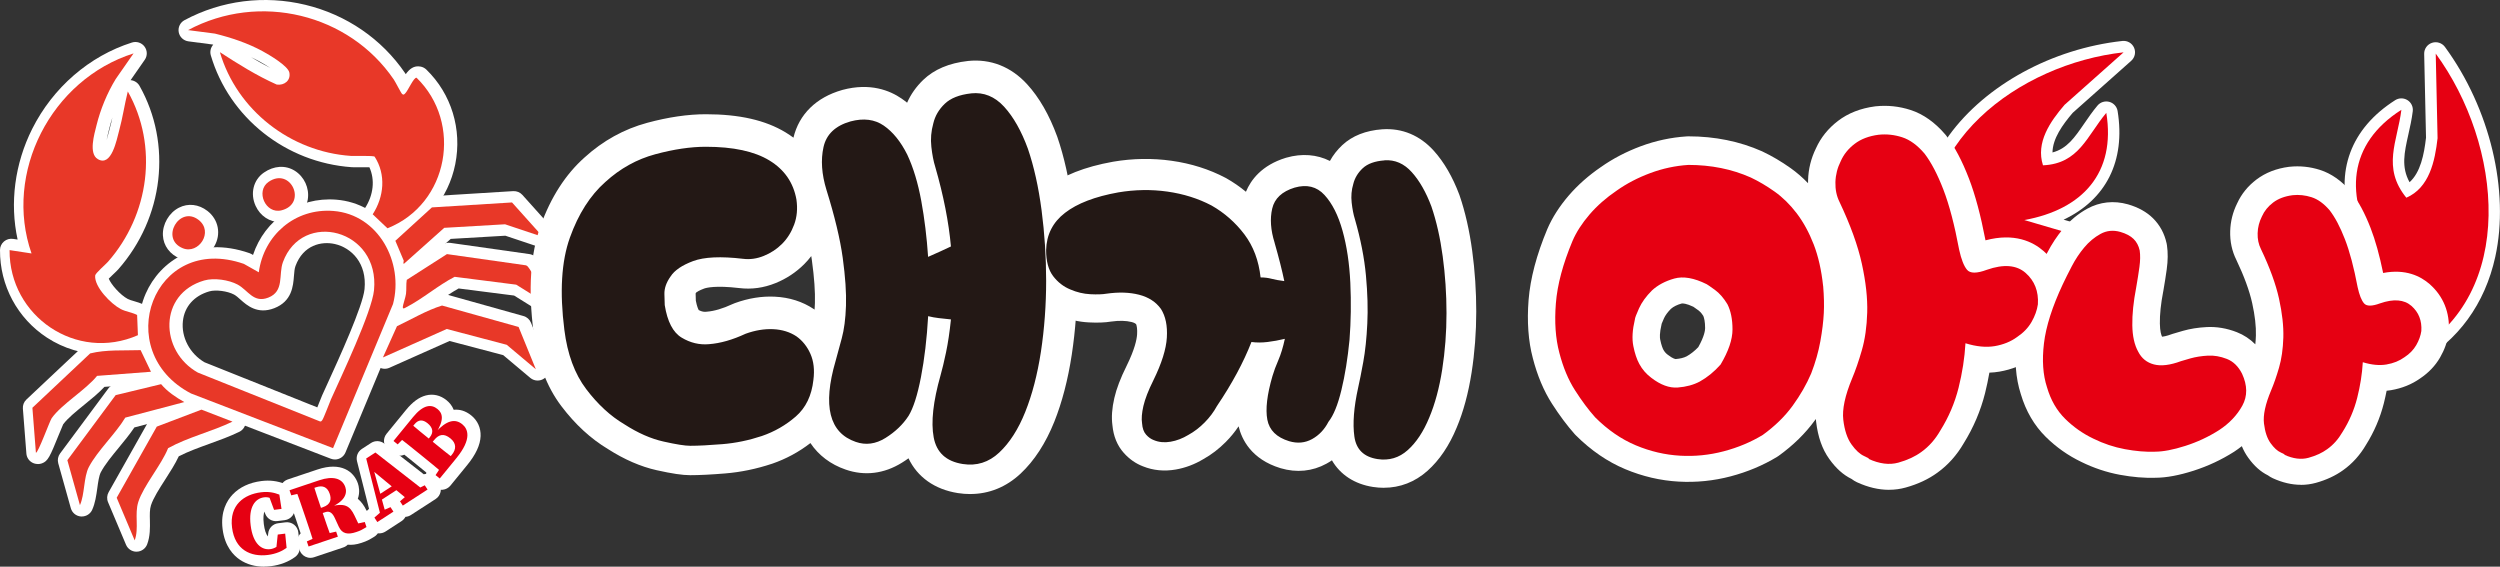 <svg width="150" height="34" viewBox="0 0 150 34" fill="none" xmlns="http://www.w3.org/2000/svg">
<rect x="0" y="0" width="150" height="34" fill="#333333" stroke="none"/>
<g clip-path="url(#clip0_25_255)">
<path d="M23.36 14.377C23.188 14.377 23.018 14.311 22.888 14.189L22.002 13.349C21.765 13.123 21.722 12.761 21.9 12.488C22.414 11.695 22.505 10.782 22.164 10.036C21.989 10.034 21.766 10.036 21.621 10.036C21.363 10.038 21.209 10.039 21.107 10.032C17.149 9.756 13.751 7.06 12.649 3.322C12.582 3.094 12.641 2.849 12.797 2.676L11.307 2.481C11.013 2.443 10.776 2.22 10.723 1.93C10.67 1.64 10.81 1.347 11.072 1.209C13.286 0.022 15.863 -0.305 18.326 0.29C20.786 0.883 22.909 2.34 24.306 4.389C24.318 4.408 24.332 4.429 24.345 4.451C24.561 4.146 24.832 3.914 25.241 3.996C25.369 4.022 25.488 4.084 25.583 4.176C27.086 5.637 27.734 7.759 27.315 9.854C26.904 11.897 25.521 13.569 23.613 14.328C23.531 14.36 23.445 14.377 23.36 14.377ZM23.328 12.727L23.498 12.888C24.787 12.238 25.68 11.057 25.974 9.587C26.248 8.217 25.942 6.834 25.152 5.752C25.059 5.906 24.98 6.017 24.883 6.106C24.524 6.461 24.114 6.385 23.849 6.197C23.682 6.078 23.603 5.933 23.368 5.499C23.304 5.379 23.205 5.199 23.174 5.152C21.144 2.172 17.416 0.819 13.974 1.573C14.813 1.825 15.544 2.122 16.191 2.472C17.978 3.442 18.101 4.018 18.14 4.207C18.231 4.632 18.117 5.048 17.83 5.35C17.528 5.669 17.072 5.814 16.608 5.744C16.548 5.734 16.489 5.716 16.433 5.692C15.881 5.446 15.348 5.167 14.832 4.873C16.183 7.032 18.545 8.487 21.203 8.674C21.259 8.678 21.454 8.677 21.611 8.674C22.54 8.667 22.791 8.674 23.034 8.879C23.086 8.923 23.131 8.975 23.168 9.032C23.871 10.123 23.92 11.498 23.33 12.727H23.328ZM15.063 3.431C15.442 3.657 15.828 3.876 16.221 4.08C16.022 3.947 15.788 3.804 15.536 3.668C15.384 3.586 15.227 3.506 15.063 3.431Z" fill="white"/>
<path d="M6.171 21.258C4.998 21.258 3.835 20.922 2.82 20.259C1.042 19.097 -0.012 17.131 -2.75258e-07 15.001C-2.75258e-07 14.804 0.089 14.616 0.239 14.488C0.39 14.36 0.589 14.303 0.786 14.333L1.057 14.374C0.578 12.191 0.882 9.824 1.934 7.728C3.18 5.25 5.36 3.363 7.915 2.552C8.194 2.463 8.499 2.561 8.672 2.796C8.846 3.03 8.852 3.348 8.685 3.588L7.836 4.809C8.057 4.828 8.261 4.954 8.373 5.154C10.335 8.638 9.823 13.059 7.102 16.154C7.032 16.234 6.932 16.328 6.805 16.448C6.73 16.519 6.614 16.628 6.526 16.718C6.656 17.056 7.214 17.699 7.664 17.936C7.767 17.99 7.896 18.027 8.045 18.07C8.227 18.123 8.433 18.183 8.645 18.291C8.865 18.402 9.007 18.624 9.017 18.869L9.065 20.082C9.076 20.361 8.914 20.618 8.659 20.731C7.859 21.082 7.011 21.257 6.169 21.257L6.171 21.258ZM1.426 15.807C1.638 17.157 2.405 18.36 3.571 19.121C4.816 19.935 6.292 20.12 7.683 19.653L7.672 19.38C7.672 19.38 7.666 19.378 7.664 19.377C7.472 19.321 7.253 19.257 7.029 19.139C6.435 18.827 5.046 17.617 5.14 16.477C5.169 16.135 5.396 15.905 5.867 15.461C5.944 15.389 6.048 15.291 6.076 15.258C7.918 13.164 8.586 10.37 7.971 7.822C7.955 7.887 7.938 7.953 7.921 8.016C7.907 8.067 7.892 8.127 7.875 8.196C7.658 9.069 7.389 9.944 6.693 10.232C6.353 10.372 5.974 10.336 5.625 10.127C4.677 9.56 5.024 8.202 5.21 7.472L5.24 7.354C5.45 6.503 5.774 5.662 6.184 4.893C4.923 5.742 3.869 6.929 3.161 8.339C2.1 10.451 1.912 12.873 2.649 14.984C2.729 15.21 2.682 15.459 2.529 15.642C2.376 15.826 2.137 15.915 1.9 15.879L1.429 15.807H1.426ZM6.749 7.038C6.679 7.25 6.618 7.464 6.564 7.679L6.532 7.807C6.473 8.037 6.429 8.236 6.398 8.403C6.444 8.252 6.493 8.075 6.544 7.869C6.563 7.791 6.581 7.72 6.597 7.661C6.653 7.456 6.703 7.249 6.748 7.038H6.749Z" fill="white"/>
<path d="M20.095 27.569C20.013 27.569 19.93 27.554 19.849 27.523L11.327 24.243C11.303 24.233 11.279 24.222 11.256 24.212C8.376 22.709 7.81 19.761 8.739 17.624C9.605 15.637 11.867 14.113 14.969 15.189C15.009 15.203 15.046 15.219 15.081 15.239L15.181 15.297C15.882 13.179 17.886 11.799 20.175 11.98C21.528 12.087 22.721 12.773 23.533 13.912C24.451 15.197 24.757 16.88 24.355 18.415C24.347 18.445 24.337 18.475 24.325 18.503L20.727 27.15C20.617 27.411 20.363 27.57 20.095 27.57V27.569ZM19.535 25.943L19.719 26.014L19.805 25.808C19.715 25.877 19.624 25.919 19.536 25.943H19.535ZM12.279 21.74L19.039 24.443C19.081 24.338 19.122 24.235 19.152 24.156C19.226 23.966 19.285 23.818 19.327 23.724C19.41 23.539 19.514 23.312 19.633 23.052C20.328 21.532 21.773 18.366 21.872 17.346C22.024 15.791 21.086 14.867 20.09 14.641C19.291 14.461 18.194 14.697 17.729 15.962C17.672 16.116 17.655 16.33 17.637 16.557C17.59 17.164 17.517 18.081 16.455 18.492C15.446 18.883 14.81 18.316 14.43 17.977C14.295 17.855 14.166 17.741 14.043 17.674C13.65 17.462 12.942 17.371 12.557 17.483C11.65 17.745 11.073 18.39 10.975 19.253C10.862 20.229 11.386 21.224 12.28 21.742L12.279 21.74ZM15.312 16.935C15.322 16.944 15.331 16.953 15.341 16.961C15.721 17.302 15.765 17.297 15.959 17.223C16.154 17.146 16.213 17.082 16.258 16.628C16.194 16.765 16.083 16.88 15.944 16.948C15.744 17.047 15.508 17.041 15.312 16.935Z" fill="white"/>
<path d="M8.191 33.102C7.916 33.102 7.668 32.938 7.561 32.685L6.482 30.129C6.4 29.936 6.414 29.715 6.517 29.533L8.921 25.264C8.999 25.125 9.124 25.017 9.274 24.961L11.956 23.942C12.115 23.882 12.29 23.882 12.447 23.943L14.307 24.663C14.56 24.761 14.731 25 14.742 25.269C14.753 25.54 14.603 25.79 14.358 25.909C13.766 26.196 13.149 26.418 12.553 26.633C11.91 26.866 11.299 27.086 10.727 27.377C10.512 27.837 10.208 28.312 9.911 28.774C9.561 29.318 9.2 29.881 9.058 30.32C8.979 30.563 8.985 30.882 8.994 31.218C9.003 31.663 9.014 32.167 8.83 32.658C8.731 32.919 8.484 33.095 8.204 33.1C8.198 33.1 8.194 33.1 8.19 33.1L8.191 33.102ZM9.992 26.144L9.925 26.262C10.324 26.047 10.735 25.868 11.148 25.704L9.992 26.144ZM12.197 25.306L11.629 25.521C11.784 25.464 11.937 25.408 12.089 25.353C12.128 25.338 12.169 25.325 12.209 25.31L12.197 25.304V25.306Z" fill="white"/>
<path d="M32.259 22.834C32.102 22.834 31.945 22.78 31.818 22.674L30.192 21.307L26.973 20.459L23.364 22.068C23.105 22.183 22.802 22.128 22.601 21.928C22.4 21.728 22.344 21.427 22.46 21.168L23.302 19.294C23.369 19.146 23.487 19.026 23.633 18.956C23.896 18.833 24.154 18.701 24.426 18.562C25.058 18.238 25.71 17.904 26.426 17.681C26.552 17.642 26.687 17.64 26.814 17.676L31.409 18.962C31.613 19.019 31.778 19.166 31.857 19.361L32.891 21.896C33.008 22.186 32.913 22.52 32.658 22.703C32.538 22.791 32.397 22.833 32.258 22.833L32.259 22.834ZM24.449 20.078L24.44 20.098L26.635 19.12C26.678 19.101 26.72 19.087 26.765 19.076L26.648 19.044C26.112 19.231 25.595 19.495 25.052 19.773C24.855 19.874 24.653 19.977 24.449 20.078Z" fill="white"/>
<path d="M4.908 30.991C4.89 30.991 4.873 30.991 4.856 30.989C4.569 30.968 4.327 30.769 4.25 30.494L3.495 27.798C3.439 27.596 3.479 27.38 3.603 27.211L6.502 23.306C6.597 23.178 6.734 23.087 6.89 23.049L9.618 22.39C9.87 22.329 10.135 22.416 10.302 22.614C10.642 23.017 11.125 23.316 11.509 23.532C11.751 23.668 11.885 23.936 11.849 24.211C11.814 24.486 11.616 24.711 11.346 24.782L8.063 25.646C7.789 26.056 7.454 26.461 7.13 26.856C6.719 27.355 6.292 27.873 6.05 28.334C5.941 28.542 5.889 28.921 5.839 29.285C5.777 29.729 5.713 30.188 5.531 30.589C5.42 30.834 5.176 30.989 4.909 30.989L4.908 30.991ZM7.452 24.314L7.366 24.429C7.394 24.417 7.423 24.407 7.453 24.399L9.587 23.837C9.576 23.826 9.565 23.815 9.553 23.806L7.45 24.314H7.452Z" fill="white"/>
<path d="M24.318 19.186C24.194 19.186 24.075 19.154 23.961 19.087C23.851 19.023 23.594 18.83 23.594 18.419C23.594 18.275 23.632 18.134 23.706 17.876C23.734 17.774 23.784 17.602 23.792 17.546C23.804 17.455 23.804 17.348 23.804 17.235C23.804 17.069 23.805 16.881 23.841 16.677C23.872 16.488 23.983 16.322 24.145 16.218L26.556 14.673C26.694 14.585 26.859 14.548 27.022 14.573L31.763 15.245C31.815 15.252 31.864 15.265 31.913 15.284C32.194 15.392 32.333 15.592 32.408 15.698L32.419 15.713C32.683 16.087 32.903 16.52 33.115 16.938C33.306 17.315 33.487 17.672 33.688 17.966C33.868 18.232 33.838 18.588 33.614 18.819C33.39 19.05 33.034 19.094 32.76 18.924L30.847 17.733L27.518 17.308C27.123 17.527 26.73 17.798 26.317 18.084C25.823 18.424 25.313 18.776 24.78 19.046C24.619 19.137 24.464 19.184 24.318 19.184V19.186ZM25.172 17.179C25.172 17.193 25.172 17.206 25.172 17.22C25.294 17.138 25.416 17.054 25.54 16.968C25.76 16.816 25.985 16.662 26.213 16.513L25.172 17.179ZM27.084 15.955L26.407 16.39C26.626 16.252 26.85 16.121 27.078 16.004C27.105 15.991 27.136 15.977 27.164 15.968L27.085 15.957L27.084 15.955Z" fill="white"/>
<path d="M24.343 16.512C24.158 16.512 23.975 16.439 23.84 16.293C23.734 16.179 23.626 15.996 23.637 15.735L23.204 14.71C23.092 14.445 23.159 14.14 23.372 13.945L25.565 11.943C25.68 11.838 25.829 11.776 25.985 11.765L30.791 11.468C31.002 11.456 31.204 11.539 31.343 11.694L33.201 13.765C33.407 13.995 33.432 14.336 33.261 14.593C33.09 14.85 32.768 14.962 32.472 14.863L30.322 14.143L27.044 14.334L24.797 16.341C24.667 16.456 24.503 16.515 24.341 16.515L24.343 16.512ZM24.65 14.624L24.657 14.639L26.313 13.163C26.337 13.141 26.362 13.122 26.389 13.104L26.313 13.108L24.652 14.624H24.65Z" fill="white"/>
<path d="M2.272 27.841C2.161 27.841 2.049 27.816 1.951 27.765C1.74 27.658 1.601 27.448 1.583 27.214L1.373 24.519C1.356 24.314 1.434 24.113 1.584 23.972L5.05 20.711C5.135 20.631 5.238 20.575 5.352 20.546C6.139 20.349 6.961 20.345 7.755 20.341C8.023 20.341 8.275 20.338 8.522 20.33C8.793 20.322 9.046 20.473 9.163 20.718L9.784 22.016C9.881 22.219 9.871 22.456 9.758 22.649C9.644 22.842 9.443 22.969 9.219 22.986L6.266 23.212C5.917 23.587 5.478 23.943 5.053 24.289C4.566 24.684 4.063 25.092 3.791 25.457C3.744 25.555 3.629 25.838 3.535 26.071C2.992 27.411 2.878 27.669 2.515 27.802C2.439 27.83 2.355 27.844 2.273 27.844L2.272 27.841ZM3.773 25.479C3.773 25.479 3.772 25.481 3.77 25.483C3.77 25.483 3.772 25.48 3.773 25.479ZM5.854 21.827L5.787 21.89C5.818 21.883 5.851 21.877 5.884 21.876L8.123 21.704L8.12 21.698C8 21.698 7.881 21.699 7.763 21.7C7.113 21.703 6.441 21.707 5.854 21.827Z" fill="white"/>
<path d="M11.412 15.641C11.216 15.641 11.018 15.604 10.827 15.527C10.197 15.274 9.803 14.747 9.774 14.118C9.743 13.45 10.138 12.769 10.733 12.463C11.285 12.178 11.925 12.252 12.447 12.656C13.113 13.175 13.282 14.046 12.86 14.775C12.541 15.324 11.986 15.64 11.413 15.64L11.412 15.641ZM11.338 14.265C11.528 14.341 11.673 14.098 11.674 14.096C11.799 13.881 11.662 13.775 11.605 13.73C11.463 13.62 11.398 13.652 11.36 13.673C11.236 13.737 11.133 13.917 11.139 14.057C11.14 14.099 11.144 14.189 11.338 14.266V14.265Z" fill="white"/>
<path d="M16.791 13.326C16.183 13.326 15.618 12.963 15.339 12.357C14.998 11.616 15.201 10.793 15.834 10.355C16.434 9.94 17.125 9.897 17.683 10.243C18.255 10.6 18.571 11.286 18.469 11.951C18.369 12.599 17.886 13.095 17.181 13.275C17.051 13.308 16.921 13.325 16.794 13.325L16.791 13.326ZM16.613 11.472C16.481 11.563 16.57 11.768 16.581 11.791C16.616 11.87 16.698 11.995 16.838 11.959C17.093 11.894 17.111 11.783 17.117 11.746C17.136 11.623 17.063 11.464 16.958 11.399C16.927 11.38 16.834 11.321 16.615 11.472H16.613Z" fill="white"/>
<path d="M15.844 34C15.3 34 14.808 33.861 14.403 33.59C13.997 33.318 13.486 32.778 13.356 31.745C13.223 30.693 13.613 30.035 13.961 29.668C14.378 29.23 14.973 28.952 15.68 28.863C16.195 28.799 16.625 28.853 17.117 29.04C17.346 29.129 17.51 29.332 17.547 29.574L17.677 30.433C17.704 30.614 17.658 30.799 17.546 30.945C17.435 31.09 17.268 31.185 17.087 31.209L16.64 31.264C16.325 31.304 16.024 31.121 15.914 30.826L15.864 30.695C15.822 30.815 15.778 31.044 15.828 31.44C15.871 31.788 15.963 32.058 16.073 32.187L16.093 32.001C16.125 31.686 16.372 31.434 16.687 31.395L17.134 31.339C17.317 31.317 17.502 31.368 17.646 31.482C17.789 31.596 17.881 31.764 17.9 31.946L17.985 32.8C18.008 33.038 17.904 33.272 17.71 33.415C17.308 33.71 16.809 33.901 16.265 33.969C16.121 33.986 15.981 33.996 15.842 33.996L15.844 34Z" fill="white"/>
<path d="M18.624 33.471C18.52 33.471 18.417 33.447 18.321 33.4C18.158 33.319 18.035 33.178 17.976 33.008L17.872 32.703C17.788 32.45 17.859 32.18 18.039 32.002C17.959 31.761 17.878 31.519 17.797 31.281L17.741 31.115C17.661 30.878 17.58 30.636 17.497 30.395C17.245 30.362 17.024 30.189 16.938 29.937L16.834 29.631C16.776 29.46 16.788 29.273 16.869 29.111C16.95 28.949 17.092 28.827 17.263 28.768L17.603 28.654L17.611 28.651L18.14 28.474L19.051 28.169C20.468 27.694 21.233 28.291 21.475 29.009C21.529 29.171 21.613 29.528 21.469 29.929C21.673 30.095 21.844 30.329 21.991 30.634L21.994 30.64C22.281 30.64 22.546 30.821 22.641 31.102L22.745 31.409C22.847 31.711 22.724 32.044 22.449 32.209C22.146 32.39 22.037 32.457 21.698 32.569C21.371 32.68 21.096 32.706 20.865 32.681C20.791 32.755 20.7 32.812 20.598 32.846L20.231 32.97L19.19 33.318C19.19 33.318 19.179 33.322 19.174 33.324L18.842 33.435C18.771 33.458 18.697 33.471 18.623 33.471H18.624Z" fill="white"/>
<path d="M22.753 32.005C22.706 32.005 22.659 31.999 22.612 31.99C22.434 31.953 22.28 31.847 22.18 31.696L22.004 31.425C21.818 31.142 21.87 30.766 22.125 30.543L22.142 30.528L21.421 27.673C21.35 27.391 21.466 27.096 21.711 26.936L22.263 26.578C22.508 26.419 22.827 26.434 23.058 26.612L25.424 28.456C25.704 28.382 26.008 28.492 26.172 28.742L26.34 28.998C26.546 29.313 26.456 29.735 26.14 29.94L26.001 30.03C26.001 30.03 25.993 30.035 25.989 30.038L24.654 30.902C24.556 30.966 24.442 31.003 24.326 31.011C24.273 31.113 24.192 31.202 24.094 31.266L23.382 31.728L23.378 31.731L23.129 31.892C23.017 31.964 22.887 32.002 22.756 32.002L22.753 32.005Z" fill="white"/>
<path d="M26.497 29.389C26.341 29.389 26.188 29.336 26.065 29.236L25.814 29.032C25.606 28.863 25.522 28.598 25.58 28.352C25.393 28.198 25.2 28.043 25.004 27.882L24.879 27.78C24.675 27.615 24.468 27.447 24.259 27.281C24.028 27.387 23.749 27.358 23.542 27.189L23.29 26.985C22.997 26.748 22.954 26.32 23.192 26.028L23.777 25.312L24.358 24.601C24.751 24.119 25.142 23.833 25.551 23.727C25.985 23.614 26.425 23.715 26.79 24.011C26.965 24.153 27.127 24.341 27.222 24.587C27.559 24.552 27.918 24.636 28.277 24.927C28.657 25.235 28.855 25.676 28.836 26.167C28.816 26.699 28.55 27.271 28.026 27.912L27.954 27.999C27.954 27.999 27.952 28.003 27.95 28.005L27.257 28.853C27.257 28.853 27.253 28.858 27.25 28.861L27.025 29.137C26.91 29.277 26.745 29.366 26.564 29.385C26.541 29.387 26.518 29.389 26.494 29.389H26.497Z" fill="white"/>
<path d="M24.993 4.664C27.777 7.369 26.936 12.233 23.248 13.697L22.362 12.858C23.043 11.808 23.171 10.476 22.479 9.401C22.389 9.324 21.289 9.372 21.043 9.354C17.428 9.103 14.219 6.613 13.193 3.13C14.292 3.842 15.4 4.538 16.601 5.073C17.058 5.143 17.461 4.822 17.36 4.349C17.275 3.947 16.14 3.281 15.752 3.071C14.861 2.587 13.878 2.259 12.895 2.016L11.283 1.806C15.562 -0.486 20.942 0.829 23.628 4.772C23.742 4.941 24.068 5.598 24.132 5.644C24.227 5.711 24.246 5.663 24.31 5.605C24.474 5.455 24.824 4.63 24.992 4.664" fill="#E83828"/>
<path d="M8.014 3.203L6.942 4.742C6.424 5.594 6.03 6.552 5.791 7.517C5.655 8.06 5.312 9.216 5.865 9.545C6.696 10.043 7.003 8.369 7.148 7.84C7.36 7.062 7.472 6.268 7.668 5.488C9.513 8.765 8.961 12.884 6.478 15.708C6.324 15.883 5.721 16.39 5.71 16.534C5.654 17.217 6.66 18.235 7.238 18.539C7.56 18.707 7.911 18.737 8.227 18.898L8.275 20.111C4.59 21.732 0.55 18.978 0.574 15.007L1.892 15.207C0.205 10.375 3.059 4.775 8.014 3.203Z" fill="#E83828"/>
<path d="M14.631 15.832L15.528 16.338C15.826 14.104 17.706 12.474 20.008 12.658C22.716 12.873 24.235 15.751 23.581 18.242L19.983 26.889L11.461 23.608C6.608 21.077 9.188 13.942 14.631 15.832ZM19.84 24C20.468 22.6 22.314 18.714 22.441 17.412C22.801 13.742 18.131 12.58 16.976 15.727C16.701 16.475 17.074 17.477 16.097 17.857C15.206 18.203 14.888 17.414 14.257 17.074C13.732 16.791 12.838 16.659 12.255 16.828C9.494 17.627 9.573 21.073 11.871 22.355L19.193 25.283C19.26 25.304 19.283 25.274 19.323 25.227C19.42 25.111 19.737 24.236 19.842 24.002" fill="#E83828"/>
<path d="M7.001 29.866L9.407 25.597L12.089 24.578L13.949 25.297C12.702 25.902 11.309 26.216 10.086 26.89C9.684 27.897 8.618 29.13 8.299 30.113C8.063 30.841 8.35 31.705 8.081 32.422L7.002 29.866H7.001Z" fill="#E83828"/>
<path d="M32.148 22.154L30.405 20.688L26.805 19.739L22.976 21.447L23.818 19.573C24.713 19.151 25.573 18.627 26.522 18.332L31.116 19.618L32.15 22.154H32.148Z" fill="#E83828"/>
<path d="M9.668 23.052C10.048 23.502 10.549 23.837 11.059 24.124L7.517 25.057C6.934 26.027 5.844 27.045 5.333 28.018C5.014 28.624 5.089 29.662 4.796 30.309L4.041 27.613L6.939 23.708L9.668 23.049V23.052Z" fill="#E83828"/>
<path d="M33.011 18.349L30.973 17.08L27.279 16.609C26.284 17.118 25.343 17.942 24.36 18.443C24.288 18.48 24.168 18.574 24.168 18.42C24.168 18.309 24.334 17.838 24.36 17.635C24.397 17.351 24.358 17.073 24.406 16.791L26.817 15.246L31.558 15.919C31.651 15.954 31.697 16.029 31.751 16.105C32.21 16.757 32.552 17.673 33.011 18.348" fill="#E83828"/>
<path d="M23.722 14.446L25.915 12.444L30.721 12.147L32.579 14.219L30.303 13.457L26.654 13.67L24.229 15.834C24.173 15.774 24.235 15.664 24.227 15.645L23.721 14.447L23.722 14.446Z" fill="#E83828"/>
<path d="M9.057 22.306L5.825 22.552C5.132 23.406 3.713 24.236 3.103 25.087C2.99 25.243 2.273 27.221 2.154 27.161L1.944 24.466L5.409 21.205C6.364 20.965 7.445 21.042 8.437 21.008L9.058 22.306H9.057Z" fill="#E83828"/>
<path d="M10.972 14.896C9.583 14.337 10.769 12.304 11.915 13.194C12.841 13.912 11.915 15.276 10.972 14.896Z" fill="#E83828"/>
<path d="M16.112 10.914C17.449 9.989 18.463 12.217 16.896 12.618C15.931 12.866 15.318 11.465 16.112 10.914Z" fill="#E83828"/>
<path d="M16.902 32.567L16.936 32.838L16.571 32.966L16.664 32.073L17.111 32.017L17.196 32.872C16.943 33.057 16.573 33.235 16.071 33.298C15.041 33.426 14.09 32.989 13.923 31.659C13.752 30.298 14.646 29.664 15.654 29.538C16.112 29.481 16.436 29.551 16.761 29.676L16.891 30.535L16.444 30.591L16.127 29.739L16.514 29.778L16.551 30.065C16.284 29.883 16.087 29.809 15.847 29.839C15.323 29.905 14.899 30.399 15.04 31.526C15.181 32.648 15.709 33.012 16.214 32.949C16.47 32.918 16.69 32.768 16.902 32.566" fill="#E60012"/>
<path d="M17.475 29.72L17.371 29.415L18.25 29.119L18.38 29.503L18.287 29.534L17.475 29.72ZM18.279 30.898C18.098 30.365 17.916 29.826 17.719 29.298L18.76 28.949C18.921 29.477 19.103 30.016 19.287 30.559L19.342 30.72C19.524 31.259 19.707 31.797 19.903 32.325L18.862 32.673C18.701 32.145 18.519 31.606 18.335 31.063L18.279 30.897V30.898ZM18.773 30.633L19.372 30.433C19.871 30.265 19.885 29.926 19.782 29.626C19.644 29.216 19.357 29.106 18.977 29.232L18.358 29.441L18.25 29.119L19.16 28.814C19.987 28.537 20.541 28.703 20.719 29.226C20.846 29.604 20.709 30.105 19.711 30.491L19.692 30.434C20.693 30.121 20.994 30.361 21.267 30.927L21.624 31.673L20.981 31.519L21.886 31.319L21.99 31.624C21.706 31.794 21.644 31.832 21.373 31.923C20.884 32.088 20.529 32.045 20.324 31.595L20.099 31.105C19.96 30.795 19.791 30.638 19.525 30.727L18.88 30.943L18.775 30.633H18.773ZM19.356 32.081L20.168 31.896L20.272 32.201L18.514 32.79L18.41 32.485L19.169 32.144L19.356 32.081Z" fill="#E60012"/>
<path d="M21.972 27.508L22.524 27.15L25.503 29.471L24.579 30.069L22.311 28.195L22.299 27.746L23.189 30.97L22.895 31.161L21.972 27.508ZM22.464 31.055L22.898 30.676L22.976 30.626L23.43 30.429L23.606 30.698L22.639 31.324L22.463 31.053L22.464 31.055ZM22.719 29.691L23.96 28.885L24.263 29.099L22.828 30.03L22.717 29.691H22.719ZM24.001 30.079L24.452 29.688L24.843 29.435L25.485 29.117L25.654 29.372L24.168 30.336L24 30.08L24.001 30.079Z" fill="#E60012"/>
<path d="M23.861 26.663L23.61 26.459L24.195 25.743L24.509 25.998L24.447 26.075L23.86 26.663H23.861ZM25.198 27.253C24.751 26.891 24.3 26.525 23.844 26.175L24.537 25.328C24.965 25.695 25.416 26.061 25.871 26.43L25.956 26.499C26.407 26.866 26.854 27.227 27.312 27.577L26.619 28.425C26.191 28.058 25.744 27.694 25.289 27.326L25.2 27.253H25.198ZM25.397 26.716L25.788 26.237C26.03 25.94 25.969 25.651 25.654 25.395C25.368 25.164 25.107 25.164 24.868 25.457L24.459 25.956L24.195 25.743L24.777 25.031C25.408 24.259 25.886 24.245 26.248 24.54C26.559 24.791 26.669 25.185 26.155 25.986L26.117 25.955C26.801 25.205 27.305 25.107 27.736 25.455C28.08 25.734 28.329 26.331 27.387 27.483L26.971 27.992L26.708 27.779L27.116 27.279C27.387 26.948 27.382 26.592 27.027 26.305C26.645 25.994 26.341 26.045 26.05 26.401L25.634 26.91L25.397 26.717V26.716ZM26.656 27.738L26.97 27.994L26.385 28.71L26.134 28.506L26.593 27.814L26.656 27.738Z" fill="#E60012"/>
<path d="M144.733 21.885C144.607 21.885 144.483 21.851 144.372 21.783C144.159 21.653 144.034 21.419 144.044 21.169C144.088 20.137 142.094 19.241 141.138 18.811C140.472 18.511 140.168 18.375 140.01 18.075C139.466 17.05 139.436 15.998 139.407 14.981C139.392 14.442 139.377 13.933 139.284 13.457C139.232 13.187 139.347 12.912 139.575 12.758C139.803 12.604 140.103 12.602 140.334 12.752L141.019 13.193C140.1 10.3 141.032 7.713 143.712 6.01C143.936 5.867 144.224 5.867 144.45 6.009C144.675 6.151 144.798 6.409 144.766 6.673C144.704 7.166 144.603 7.622 144.503 8.063C144.256 9.169 144.067 10.014 144.573 10.933C145.228 10.344 145.445 9.275 145.561 8.26L145.451 3.234C145.444 2.934 145.634 2.665 145.918 2.57C146.204 2.474 146.518 2.574 146.696 2.815C149.399 6.506 150.585 11.449 149.717 15.408C149.098 18.234 147.49 20.443 145.066 21.797C144.961 21.855 144.845 21.884 144.729 21.884L144.733 21.885ZM141.165 17.311C141.289 17.376 141.515 17.477 141.703 17.563C142.755 18.035 144.522 18.829 145.173 20.111C146.812 18.94 147.911 17.231 148.375 15.118C149.006 12.232 148.425 8.754 146.887 5.742L146.943 8.278C146.943 8.308 146.943 8.339 146.939 8.369C146.767 9.906 146.353 11.762 144.655 12.496C144.371 12.618 144.04 12.538 143.846 12.297C142.716 10.906 142.793 9.59 143.027 8.395C141.222 10.571 142.304 13.187 143.237 14.702C143.405 14.976 143.362 15.328 143.132 15.551C142.902 15.774 142.547 15.81 142.276 15.637L140.777 14.672C140.779 14.763 140.782 14.854 140.785 14.945C140.809 15.795 140.833 16.599 141.166 17.312L141.165 17.311Z" fill="white"/>
<path d="M120.839 17.071C120.573 17.071 120.288 16.938 119.78 16.7C118.91 16.292 117.097 15.441 116.452 16.094C116.274 16.274 116.013 16.342 115.77 16.271C115.526 16.2 115.343 16.003 115.29 15.757C114.713 13.046 115.283 10.409 116.936 8.134C119.142 5.096 123.128 2.922 127.34 2.458C127.64 2.425 127.921 2.587 128.043 2.86C128.164 3.132 128.096 3.45 127.873 3.648L124.363 6.77C123.749 7.49 123.161 8.312 123.149 9.148C124.025 8.916 124.473 8.26 125.057 7.409C125.299 7.057 125.549 6.691 125.85 6.333C126.022 6.127 126.3 6.042 126.56 6.111C126.819 6.182 127.013 6.397 127.056 6.661C127.544 9.666 126.353 11.985 123.817 13.18L124.499 13.38C124.759 13.457 124.949 13.677 124.986 13.944C125.023 14.211 124.899 14.475 124.668 14.616C124.288 14.852 123.932 15.163 123.555 15.494C122.867 16.097 122.088 16.78 121.031 17.046C120.966 17.062 120.903 17.07 120.837 17.07L120.839 17.071ZM117.145 14.492C118.293 14.492 119.555 15.084 120.364 15.463C120.528 15.539 120.721 15.63 120.841 15.679C121.508 15.465 122.062 14.981 122.646 14.469C122.705 14.417 122.762 14.367 122.821 14.315L121.262 13.859C120.957 13.77 120.754 13.484 120.77 13.168C120.787 12.852 121.02 12.588 121.333 12.531C122.9 12.247 125.266 11.396 125.715 8.851C125.05 9.729 124.19 10.532 122.607 10.602C122.3 10.619 122.018 10.423 121.924 10.129C121.379 8.44 122.398 6.954 123.347 5.847C123.368 5.824 123.388 5.802 123.411 5.782L125.08 4.297C122.199 5.127 119.584 6.82 118.047 8.935C116.813 10.634 116.282 12.564 116.489 14.566C116.701 14.514 116.921 14.492 117.145 14.492Z" fill="white"/>
<path d="M144.733 21.2C144.82 19.166 140.804 18.106 140.618 17.756C139.877 16.358 140.239 14.774 139.961 13.329L142.649 15.059C140.624 11.773 140.886 8.619 144.083 6.589C143.847 8.494 142.902 10.043 144.38 11.863C145.758 11.268 146.098 9.674 146.254 8.29L146.144 3.217C150.142 8.677 151.07 17.658 144.734 21.198" fill="#E60012"/>
<path d="M127.417 3.139L123.871 6.292C123.018 7.286 122.136 8.547 122.579 9.919C124.74 9.824 125.217 8.155 126.378 6.771C126.961 10.368 124.961 12.568 121.458 13.203L124.305 14.038C123.142 14.758 122.281 16.029 120.864 16.386C120.509 16.475 117.302 14.258 115.962 15.617C114.497 8.723 121.164 3.827 127.417 3.14" fill="#E60012"/>
<path d="M83.033 29.268C82.819 29.268 82.601 29.251 82.38 29.217C81.27 29.047 80.409 28.474 79.916 27.619C79.811 27.69 79.702 27.758 79.588 27.82C78.748 28.282 77.796 28.376 76.839 28.093C76.835 28.093 76.83 28.09 76.826 28.089C75.066 27.551 74.499 26.347 74.316 25.579C74.094 25.911 73.837 26.226 73.547 26.518C73.136 26.933 72.684 27.279 72.202 27.547C71.676 27.863 71.117 28.073 70.541 28.172C69.85 28.291 69.189 28.227 68.578 27.98C68.141 27.813 67.754 27.542 67.426 27.172C67.036 26.736 66.807 26.178 66.745 25.515C66.681 25.032 66.718 24.494 66.861 23.877C66.991 23.314 67.232 22.683 67.6 21.944C68.081 20.964 68.207 20.376 68.226 20.056C68.243 19.754 68.211 19.551 68.165 19.445C68.127 19.41 68.052 19.362 67.896 19.321C67.565 19.237 67.15 19.227 66.667 19.294C66.299 19.355 65.861 19.372 65.326 19.344C64.71 19.313 64.103 19.17 63.525 18.921C62.826 18.631 62.233 18.171 61.764 17.555C61.244 16.875 60.98 15.988 60.98 14.92C60.98 14.906 60.98 14.892 60.98 14.879C61.015 13.418 61.645 12.173 62.803 11.277C63.775 10.525 65.077 10.009 66.784 9.703C66.789 9.703 66.796 9.7 66.801 9.7C67.97 9.503 69.144 9.484 70.293 9.646C71.464 9.81 72.554 10.155 73.53 10.669C73.547 10.679 73.564 10.687 73.58 10.696C73.997 10.933 74.391 11.204 74.756 11.506C75.049 10.8 75.699 9.914 77.146 9.47C77.156 9.467 77.166 9.463 77.177 9.461C78.113 9.192 79.021 9.267 79.795 9.657C79.984 9.312 80.23 8.996 80.533 8.711C81.132 8.15 81.941 7.83 82.94 7.757C82.943 7.757 82.947 7.757 82.95 7.757C84.132 7.678 85.199 8.125 86.034 9.052C86.645 9.731 87.158 10.616 87.558 11.68C87.565 11.697 87.57 11.714 87.576 11.731C87.914 12.717 88.168 13.838 88.333 15.059C88.495 16.248 88.575 17.473 88.575 18.699C88.575 19.926 88.481 21.169 88.295 22.359C88.101 23.596 87.802 24.703 87.404 25.649C86.957 26.733 86.368 27.607 85.653 28.246C84.899 28.919 84.003 29.266 83.029 29.266L83.033 29.268ZM83.017 25.706C83.113 25.71 83.175 25.679 83.269 25.596C83.58 25.317 83.86 24.88 84.101 24.293C84.102 24.289 84.105 24.284 84.106 24.279C84.394 23.596 84.615 22.766 84.765 21.811C84.923 20.802 85.003 19.755 85.003 18.699C85.003 17.643 84.932 16.567 84.793 15.535C84.66 14.553 84.46 13.668 84.202 12.904C83.962 12.268 83.683 11.773 83.374 11.43C83.296 11.343 83.243 11.313 83.233 11.31C83.233 11.31 83.223 11.307 83.196 11.31C83.067 11.32 82.988 11.337 82.946 11.348C82.94 11.357 82.936 11.362 82.935 11.366C82.927 11.399 82.918 11.431 82.909 11.464C82.871 11.589 82.861 11.723 82.877 11.872C82.916 12.213 82.965 12.415 82.999 12.526C83.005 12.541 83.009 12.556 83.013 12.57C83.387 13.87 83.631 15.12 83.737 16.286C83.841 17.424 83.87 18.477 83.823 19.418C83.777 20.373 83.685 21.225 83.554 21.947C83.433 22.615 83.325 23.159 83.232 23.566C83.001 24.616 82.98 25.295 83.016 25.706H83.017ZM77.867 24.681C77.867 24.681 77.88 24.685 77.885 24.686C77.954 24.644 78.034 24.572 78.118 24.41C78.172 24.305 78.236 24.206 78.31 24.112C78.319 24.101 78.519 23.843 78.748 22.898C78.942 22.095 79.09 21.171 79.189 20.151C79.269 19.121 79.282 18.051 79.233 16.969C79.185 15.943 79.05 15.022 78.828 14.232C78.623 13.499 78.383 13.093 78.201 12.874C78.195 12.875 78.19 12.877 78.183 12.878C78.128 12.896 78.087 12.912 78.057 12.926C78.016 13.205 78.059 13.548 78.184 13.947C78.189 13.961 78.194 13.975 78.198 13.99C78.472 14.948 78.672 15.743 78.812 16.421C78.928 16.984 78.763 17.568 78.37 17.99C78.13 18.247 77.822 18.424 77.489 18.507C77.803 18.578 78.098 18.735 78.338 18.966C78.779 19.393 78.971 20.017 78.842 20.616C78.708 21.242 78.545 21.768 78.346 22.227C78.224 22.506 78.13 22.758 78.067 22.977C77.792 23.923 77.772 24.428 77.787 24.652C77.809 24.662 77.836 24.672 77.869 24.681H77.867ZM67.261 15.689C67.802 15.689 68.313 15.75 68.792 15.872C69.765 16.124 70.566 16.655 71.109 17.41C71.129 17.439 71.148 17.468 71.166 17.496C71.649 18.257 71.861 19.191 71.795 20.271C71.736 21.223 71.414 22.282 70.808 23.513C70.592 23.947 70.472 24.255 70.405 24.467C70.416 24.46 70.428 24.454 70.44 24.447C70.633 24.341 70.822 24.197 71.001 24.015C71.185 23.83 71.33 23.637 71.444 23.427C71.471 23.377 71.5 23.329 71.532 23.282C72.36 22.054 72.994 20.878 73.419 19.787C73.72 19.016 74.511 18.554 75.336 18.667C75.481 18.687 75.65 18.686 75.839 18.663C76.107 18.63 76.376 18.581 76.644 18.517C76.32 18.471 76.046 18.416 75.813 18.352C75.799 18.348 75.743 18.336 75.638 18.336C74.723 18.336 73.956 17.65 73.859 16.745C73.785 16.056 73.582 15.498 73.237 15.042C72.849 14.528 72.388 14.121 71.833 13.801C71.229 13.486 70.543 13.274 69.794 13.168C69.014 13.059 68.213 13.071 67.411 13.206C66.037 13.454 65.341 13.821 64.999 14.087C64.696 14.322 64.572 14.562 64.559 14.939C64.562 15.252 64.611 15.382 64.624 15.41C64.71 15.52 64.797 15.588 64.906 15.633C64.919 15.638 64.93 15.642 64.942 15.648C65.132 15.731 65.318 15.776 65.513 15.785C65.913 15.806 66.06 15.783 66.077 15.78C66.097 15.776 66.118 15.773 66.138 15.77C66.525 15.714 66.901 15.687 67.263 15.687L67.261 15.689Z" fill="white"/>
<path d="M113.342 29.389C112.72 29.389 112.076 29.238 111.421 28.936C111.303 28.881 111.194 28.814 111.094 28.737C110.599 28.497 110.158 28.103 109.751 27.532C109.334 26.95 109.077 26.222 108.967 25.308C108.96 25.253 108.955 25.197 108.951 25.14C108.93 25.168 108.91 25.197 108.889 25.225C108.322 26.004 107.596 26.717 106.728 27.343C106.693 27.369 106.654 27.394 106.617 27.417C105.781 27.923 104.847 28.315 103.842 28.58C102.821 28.85 101.768 28.956 100.719 28.896C99.63 28.836 98.55 28.584 97.513 28.149C96.452 27.705 95.456 27.022 94.552 26.121C94.529 26.098 94.507 26.075 94.486 26.052C94.027 25.536 93.568 24.921 93.121 24.225C92.626 23.456 92.239 22.535 91.97 21.491C91.699 20.474 91.613 19.294 91.715 17.998C91.817 16.712 92.194 15.282 92.838 13.746C93.134 13.056 93.565 12.383 94.125 11.731C94.667 11.101 95.319 10.525 96.061 10.019C96.775 9.516 97.576 9.099 98.444 8.775C99.334 8.444 100.261 8.245 101.2 8.184C101.235 8.181 101.271 8.18 101.306 8.18C102.892 8.18 104.375 8.481 105.715 9.075C105.727 9.081 105.738 9.086 105.751 9.092C106.314 9.358 106.881 9.692 107.435 10.085C107.803 10.347 108.154 10.65 108.483 10.993C108.483 10.931 108.483 10.868 108.485 10.804C108.502 10.144 108.662 9.5 108.959 8.896C109.246 8.257 109.69 7.706 110.277 7.256C110.888 6.789 111.636 6.496 112.501 6.383C112.515 6.382 112.528 6.379 112.542 6.378C113.249 6.304 113.954 6.378 114.638 6.6C115.396 6.846 116.098 7.343 116.724 8.076C116.743 8.1 116.762 8.123 116.78 8.146C117.282 8.803 117.726 9.644 118.139 10.717C118.516 11.698 118.84 12.911 119.13 14.42C120.865 13.957 121.979 14.502 122.622 15.069C123.548 15.886 123.994 16.998 123.91 18.284C123.908 18.328 123.903 18.37 123.897 18.412C123.816 18.967 123.622 19.517 123.32 20.045C122.997 20.609 122.542 21.091 121.966 21.48C121.391 21.895 120.715 22.17 119.96 22.299C119.765 22.332 119.567 22.352 119.363 22.359C119.292 22.769 119.206 23.178 119.104 23.588C118.839 24.644 118.409 25.655 117.824 26.595C117.41 27.309 116.88 27.903 116.249 28.357C115.715 28.748 115.074 29.049 114.344 29.251C114.016 29.343 113.681 29.387 113.339 29.387L113.342 29.389ZM113.023 26.054C113.176 26.105 113.338 26.135 113.463 26.101C113.811 26.004 114.096 25.875 114.31 25.718C114.314 25.715 114.318 25.713 114.322 25.71C114.584 25.521 114.803 25.27 114.99 24.944C115.001 24.925 115.012 24.907 115.023 24.888C115.433 24.233 115.734 23.53 115.919 22.795C116.12 21.996 116.244 21.197 116.288 20.421C116.316 19.919 116.576 19.457 116.992 19.172C117.407 18.884 117.931 18.804 118.413 18.952C118.81 19.075 119.153 19.117 119.407 19.072C119.671 19.027 119.883 18.944 120.052 18.82C120.073 18.805 120.093 18.791 120.114 18.777C120.278 18.668 120.393 18.552 120.468 18.422C120.553 18.275 120.609 18.134 120.636 18.004C120.642 17.722 120.558 17.617 120.454 17.525C120.416 17.517 120.219 17.489 119.771 17.645C119.019 17.922 117.649 18.215 116.761 17.152C116.39 16.708 116.132 16.102 115.946 15.245C115.942 15.23 115.939 15.214 115.936 15.199C115.678 13.82 115.388 12.705 115.072 11.885C114.785 11.14 114.49 10.56 114.192 10.159C113.91 9.838 113.716 9.74 113.623 9.71C113.384 9.632 113.15 9.605 112.907 9.628C112.632 9.666 112.42 9.74 112.28 9.848C112.124 9.968 112.02 10.093 111.956 10.24C111.945 10.266 111.932 10.293 111.919 10.319C111.824 10.507 111.776 10.695 111.771 10.895C111.766 11.065 111.79 11.199 111.843 11.306C111.849 11.317 111.854 11.328 111.86 11.34C112.564 12.826 113.055 14.191 113.32 15.4C113.586 16.617 113.707 17.733 113.678 18.717C113.648 19.706 113.519 20.603 113.294 21.383C113.087 22.095 112.87 22.727 112.645 23.26C112.204 24.319 112.218 24.798 112.232 24.919C112.292 25.421 112.407 25.602 112.429 25.634C112.502 25.736 112.553 25.79 112.578 25.815C112.698 25.869 112.791 25.917 112.87 25.96C112.923 25.99 112.975 26.022 113.023 26.054ZM112.52 25.788C112.52 25.788 112.522 25.788 112.523 25.788C112.523 25.788 112.523 25.788 112.52 25.788ZM96.911 23.841C97.503 24.424 98.133 24.858 98.788 25.131C99.48 25.421 100.192 25.589 100.906 25.628C101.613 25.669 102.315 25.598 103 25.417C103.678 25.239 104.3 24.982 104.854 24.655C105.416 24.243 105.878 23.788 106.229 23.306C106.613 22.778 106.924 22.242 107.15 21.714C107.36 21.167 107.513 20.629 107.606 20.115C107.705 19.559 107.767 19.059 107.79 18.626C107.811 18.226 107.8 17.76 107.757 17.24C107.671 16.44 107.515 15.743 107.294 15.169C107.074 14.6 106.806 14.107 106.498 13.706C106.199 13.314 105.872 12.991 105.531 12.749C105.14 12.471 104.746 12.238 104.362 12.055C103.465 11.66 102.456 11.457 101.362 11.45C100.762 11.494 100.169 11.625 99.598 11.837C98.991 12.063 98.437 12.351 97.952 12.694C97.944 12.7 97.935 12.705 97.927 12.711C97.42 13.055 96.981 13.44 96.626 13.855C96.283 14.254 96.028 14.645 95.868 15.018C95.364 16.22 95.069 17.312 94.995 18.252C94.921 19.181 94.974 19.992 95.153 20.663C95.339 21.383 95.587 21.983 95.893 22.461C96.236 22.997 96.579 23.462 96.915 23.841H96.911ZM100.534 24.813C99.703 24.813 98.877 24.503 98.079 23.889C97.59 23.52 97.196 23.064 96.91 22.532C96.682 22.116 96.51 21.613 96.388 21.005C96.257 20.352 96.284 19.629 96.474 18.799C96.52 18.505 96.641 18.197 96.84 17.755C97.084 17.212 97.458 16.686 97.95 16.194C97.965 16.179 97.979 16.165 97.994 16.151C98.54 15.646 99.219 15.278 100.012 15.057C100.955 14.794 102.006 14.947 103.136 15.509C103.278 15.58 103.406 15.661 103.857 15.988C104.315 16.32 104.717 16.773 105.056 17.337C105.078 17.374 105.099 17.41 105.118 17.448C105.432 18.077 105.592 18.83 105.592 19.685C105.592 20.595 105.282 21.557 104.645 22.629C104.593 22.716 104.533 22.799 104.464 22.875C103.964 23.441 103.398 23.901 102.783 24.241C102.775 24.245 102.768 24.25 102.76 24.254C102.181 24.563 101.516 24.746 100.784 24.801C100.701 24.808 100.616 24.81 100.533 24.81L100.534 24.813ZM99.704 19.41C99.7 19.429 99.696 19.447 99.692 19.465C99.564 20.002 99.592 20.274 99.61 20.365C99.685 20.741 99.769 20.918 99.8 20.978C99.868 21.104 99.95 21.198 100.062 21.282C100.069 21.288 100.076 21.292 100.083 21.297C100.392 21.537 100.537 21.543 100.54 21.543C100.807 21.522 101.029 21.468 101.2 21.379C101.444 21.242 101.678 21.057 101.898 20.827C102.265 20.173 102.307 19.815 102.307 19.687C102.307 19.298 102.247 19.073 102.199 18.956C102.072 18.759 101.974 18.671 101.924 18.635C101.741 18.503 101.645 18.437 101.6 18.405C101.181 18.205 100.952 18.196 100.899 18.211C100.627 18.287 100.41 18.394 100.254 18.532C100.057 18.732 99.919 18.921 99.841 19.093C99.766 19.26 99.725 19.359 99.706 19.41H99.704Z" fill="white"/>
<path d="M138.055 29.088C137.508 29.088 136.945 28.957 136.373 28.696C136.267 28.647 136.167 28.588 136.075 28.52C135.639 28.305 135.251 27.96 134.897 27.468C134.744 27.256 134.615 27.025 134.51 26.77C134.367 26.883 134.216 26.992 134.059 27.096C134.052 27.1 134.045 27.105 134.039 27.109C133.291 27.585 132.477 27.966 131.623 28.24C130.741 28.522 129.992 28.662 129.333 28.666C128.673 28.688 127.954 28.628 127.197 28.488C126.402 28.341 125.623 28.081 124.881 27.716C124.088 27.336 123.37 26.83 122.747 26.213C122.057 25.532 121.551 24.667 121.249 23.647C120.937 22.683 120.855 21.567 121.004 20.327C121.149 19.125 121.566 17.802 122.278 16.282C122.43 15.961 122.613 15.593 122.841 15.152C123.111 14.634 123.428 14.155 123.787 13.725C124.203 13.226 124.691 12.821 125.238 12.521C125.987 12.111 126.829 12.021 127.675 12.259C127.679 12.259 127.685 12.262 127.689 12.263C128.3 12.441 128.801 12.72 129.18 13.095C129.593 13.503 129.868 14.012 129.998 14.608C130.006 14.646 130.013 14.684 130.018 14.722C130.081 15.159 130.077 15.627 130.004 16.157C129.951 16.546 129.881 16.988 129.797 17.472C129.795 17.481 129.794 17.489 129.791 17.499C129.65 18.23 129.583 18.873 129.592 19.411C129.598 19.879 129.678 20.108 129.723 20.201C129.812 20.194 129.992 20.165 130.286 20.056C130.309 20.048 130.333 20.04 130.357 20.032C130.471 19.996 130.752 19.913 130.97 19.852C131.404 19.727 131.884 19.651 132.394 19.625C132.993 19.592 133.607 19.695 134.211 19.931C134.628 20.093 135.001 20.341 135.319 20.66C135.336 20.492 135.348 20.313 135.354 20.127C135.37 19.581 135.295 18.929 135.132 18.19C134.967 17.444 134.646 16.568 134.177 15.585C133.916 15.063 133.794 14.484 133.812 13.866C133.828 13.29 133.967 12.73 134.229 12.202C134.484 11.642 134.875 11.159 135.392 10.768C135.932 10.36 136.587 10.106 137.34 10.009C137.354 10.008 137.367 10.006 137.381 10.005C137.995 9.941 138.607 10.005 139.202 10.195C139.872 10.411 140.487 10.841 141.034 11.473C141.053 11.497 141.072 11.52 141.091 11.543C141.516 12.095 141.892 12.796 142.237 13.685C142.52 14.416 142.767 15.299 142.989 16.379C144.338 16.119 145.233 16.572 145.772 17.041C146.602 17.767 147.001 18.752 146.927 19.892C146.924 19.935 146.92 19.979 146.913 20.021C146.842 20.508 146.671 20.988 146.405 21.448C146.118 21.944 145.717 22.364 145.213 22.703C144.708 23.061 144.12 23.299 143.464 23.41C143.377 23.425 143.288 23.437 143.198 23.445C143.148 23.697 143.092 23.949 143.03 24.199C142.807 25.077 142.446 25.918 141.956 26.698C141.598 27.308 141.14 27.816 140.593 28.206C140.13 28.541 139.578 28.798 138.952 28.971C138.659 29.051 138.36 29.092 138.056 29.092L138.055 29.088ZM137.895 25.771C138.003 25.807 138.06 25.807 138.071 25.804C138.316 25.736 138.513 25.65 138.655 25.547C138.659 25.544 138.663 25.541 138.667 25.538C138.841 25.415 138.989 25.247 139.114 25.028C139.125 25.009 139.136 24.991 139.149 24.972C139.462 24.478 139.691 23.946 139.831 23.393C139.988 22.776 140.085 22.158 140.119 21.556C140.148 21.054 140.408 20.593 140.823 20.304C141.239 20.017 141.764 19.934 142.248 20.082C142.614 20.194 142.82 20.184 142.911 20.169C143.076 20.141 143.203 20.093 143.3 20.023C143.321 20.009 143.341 19.994 143.363 19.98C143.496 19.893 143.534 19.828 143.546 19.806C143.589 19.732 143.619 19.664 143.636 19.603C143.636 19.6 143.636 19.598 143.636 19.593C143.574 19.604 143.482 19.625 143.36 19.667C141.787 20.241 140.945 19.607 140.581 19.177C140.246 18.78 140.014 18.249 139.851 17.507C139.847 17.491 139.844 17.476 139.842 17.459C139.637 16.375 139.407 15.502 139.159 14.865C138.892 14.178 138.658 13.786 138.499 13.574C138.304 13.354 138.194 13.318 138.19 13.316C138.04 13.269 137.892 13.251 137.74 13.265C137.524 13.295 137.426 13.349 137.386 13.379C137.281 13.459 137.244 13.522 137.226 13.563C137.216 13.589 137.203 13.614 137.19 13.64C137.136 13.746 137.109 13.847 137.106 13.957C137.105 14.012 137.106 14.081 137.128 14.123C137.134 14.134 137.139 14.147 137.144 14.158C137.724 15.37 138.13 16.489 138.35 17.481C138.572 18.483 138.671 19.404 138.648 20.221C138.624 21.043 138.514 21.79 138.323 22.442C138.153 23.023 137.972 23.542 137.784 23.983C137.447 24.788 137.471 25.103 137.475 25.137C137.514 25.449 137.576 25.556 137.578 25.558C137.597 25.585 137.615 25.605 137.627 25.62C137.725 25.668 137.814 25.718 137.896 25.771H137.895ZM126.759 15.433C126.599 15.531 126.456 15.657 126.32 15.821C126.113 16.07 125.927 16.352 125.768 16.658C125.562 17.055 125.392 17.397 125.262 17.672C124.71 18.852 124.376 19.877 124.277 20.715C124.184 21.487 124.222 22.139 124.39 22.65C124.396 22.667 124.401 22.684 124.406 22.701C124.553 23.199 124.769 23.584 125.068 23.881C125.439 24.248 125.847 24.534 126.318 24.76C126.323 24.763 126.33 24.765 126.337 24.77C126.81 25.002 127.302 25.168 127.799 25.259C128.33 25.357 128.815 25.4 129.24 25.385C129.261 25.385 129.281 25.385 129.3 25.385C129.516 25.385 129.921 25.338 130.614 25.116C131.194 24.931 131.745 24.674 132.25 24.353C132.633 24.1 132.909 23.813 133.095 23.475C133.119 23.433 133.166 23.347 133.041 23.064C133.015 23.017 132.996 22.991 132.985 22.978C132.829 22.92 132.691 22.894 132.566 22.902C132.304 22.916 132.073 22.951 131.879 23.007C131.629 23.079 131.464 23.127 131.389 23.15C130.423 23.501 129.582 23.576 128.825 23.381C127.942 23.153 127.254 22.603 126.834 21.79C126.488 21.157 126.307 20.375 126.292 19.464C126.279 18.706 126.365 17.842 126.547 16.895C126.624 16.456 126.687 16.06 126.735 15.716C126.75 15.606 126.758 15.513 126.761 15.437L126.759 15.433Z" fill="white"/>
<path d="M58.214 29.643C57.97 29.643 57.723 29.624 57.473 29.585C56.081 29.366 55.043 28.624 54.51 27.498C54.383 27.59 54.252 27.678 54.117 27.761C53.046 28.428 51.875 28.571 50.733 28.173C49.835 27.864 49.116 27.317 48.625 26.584C47.934 27.12 47.161 27.536 46.326 27.824C46.32 27.825 46.314 27.828 46.308 27.829C45.387 28.135 44.444 28.33 43.503 28.407C42.647 28.477 41.964 28.511 41.414 28.511C40.944 28.511 40.323 28.418 39.399 28.212C38.44 27.998 37.457 27.57 36.476 26.942C35.448 26.326 34.509 25.462 33.684 24.371C32.796 23.201 32.234 21.706 32.012 19.928C31.685 17.346 31.823 15.257 32.438 13.541C33.049 11.834 33.938 10.456 35.078 9.443C36.18 8.441 37.443 7.744 38.832 7.369C40.096 7.027 41.282 6.854 42.353 6.854C44.366 6.854 45.931 7.212 47.141 7.947C47.303 8.046 47.458 8.151 47.607 8.261C47.942 6.858 48.975 5.843 50.523 5.402C50.534 5.399 50.544 5.396 50.556 5.392C52.215 4.951 53.396 5.432 54.095 5.914C54.208 5.991 54.319 6.076 54.427 6.163C54.648 5.659 54.971 5.202 55.391 4.796C56.047 4.165 56.948 3.784 58.067 3.66C58.071 3.66 58.077 3.66 58.081 3.658C59.434 3.518 60.662 4.001 61.628 5.055C62.352 5.846 62.959 6.9 63.431 8.192C63.437 8.206 63.441 8.218 63.445 8.232C63.849 9.412 64.152 10.775 64.35 12.283C64.543 13.753 64.64 15.261 64.64 16.764C64.64 18.266 64.528 19.828 64.306 21.282C64.077 22.785 63.724 24.139 63.257 25.307C62.738 26.6 62.059 27.645 61.236 28.416C60.373 29.224 59.341 29.641 58.218 29.641L58.214 29.643ZM57.872 25.868C57.906 25.88 57.963 25.898 58.055 25.911C58.316 25.952 58.467 25.903 58.673 25.71C59.097 25.314 59.47 24.716 59.783 23.932C60.145 23.027 60.423 21.948 60.61 20.726C60.804 19.455 60.901 18.122 60.901 16.765C60.901 15.408 60.814 14.076 60.643 12.765C60.479 11.51 60.233 10.394 59.911 9.45C59.608 8.625 59.255 7.991 58.864 7.563C58.663 7.346 58.568 7.348 58.471 7.359C58.132 7.397 57.998 7.468 57.973 7.483C57.864 7.59 57.834 7.669 57.819 7.732C57.813 7.757 57.806 7.782 57.799 7.807C57.732 8.046 57.713 8.276 57.739 8.511C57.779 8.864 57.834 9.156 57.903 9.38C57.907 9.391 57.91 9.403 57.914 9.416C58.439 11.241 58.777 12.961 58.918 14.53C58.986 15.291 58.58 16.015 57.894 16.358C57.657 16.477 57.418 16.588 57.181 16.692C56.98 16.78 56.74 16.886 56.462 17.013C56.39 17.046 56.315 17.074 56.24 17.097C56.338 17.119 56.442 17.135 56.548 17.148C56.764 17.174 56.993 17.198 57.24 17.223C57.735 17.271 58.189 17.514 58.503 17.896C58.818 18.279 58.965 18.771 58.915 19.263C58.83 20.079 58.722 20.808 58.592 21.425C58.468 22.023 58.345 22.533 58.227 22.942C57.753 24.616 57.791 25.455 57.857 25.807C57.862 25.832 57.866 25.853 57.87 25.868H57.872ZM42.351 10.574C41.608 10.574 40.752 10.703 39.808 10.959C38.984 11.182 38.258 11.586 37.588 12.198C37.581 12.203 37.574 12.21 37.567 12.215C36.896 12.809 36.353 13.676 35.954 14.792C35.547 15.93 35.466 17.502 35.715 19.464C35.715 19.464 35.715 19.467 35.715 19.468C35.856 20.592 36.174 21.489 36.662 22.133C37.205 22.849 37.794 23.398 38.415 23.766C38.435 23.779 38.456 23.791 38.476 23.805C39.093 24.203 39.679 24.466 40.217 24.586C41.126 24.79 41.401 24.795 41.413 24.795C41.853 24.795 42.453 24.764 43.195 24.704C43.834 24.652 44.479 24.519 45.113 24.308C45.641 24.126 46.102 23.859 46.521 23.495C46.672 23.365 46.881 23.119 46.949 22.503C46.949 22.492 46.952 22.48 46.953 22.468C46.986 22.219 46.974 22.015 46.919 21.892C46.851 21.738 46.781 21.664 46.724 21.617C46.668 21.583 46.546 21.527 46.308 21.515C46.046 21.502 45.755 21.549 45.443 21.655C44.495 22.087 43.574 22.341 42.703 22.409C41.733 22.497 40.803 22.277 39.939 21.759C38.925 21.152 38.286 20.055 38.04 18.5C38.025 18.405 38.017 18.309 38.017 18.212C38.017 18.186 38.014 18.077 37.999 17.635C37.971 16.882 38.203 16.146 38.691 15.449C39.154 14.751 39.889 14.223 40.932 13.834C41.89 13.477 43.153 13.398 44.797 13.591C44.803 13.591 44.807 13.591 44.813 13.593C44.878 13.601 44.972 13.602 45.124 13.541C45.31 13.465 45.467 13.363 45.604 13.226C45.726 13.105 45.823 12.945 45.899 12.739C45.957 12.585 45.97 12.4 45.943 12.176C45.85 11.704 45.625 11.386 45.191 11.122C44.781 10.873 43.954 10.575 42.351 10.575V10.574ZM51.24 9.111C51.24 9.111 51.236 9.123 51.235 9.133C51.135 9.583 51.182 10.127 51.373 10.752C51.902 12.451 52.244 13.884 52.415 15.127C52.584 16.354 52.655 17.425 52.627 18.313C52.595 19.249 52.49 20.028 52.308 20.696C52.166 21.213 52.043 21.664 51.94 22.049C51.936 22.064 51.932 22.077 51.928 22.092C51.54 23.425 51.596 24.078 51.663 24.349C51.709 24.535 51.749 24.591 51.957 24.663C51.987 24.674 51.998 24.675 51.999 24.675C51.999 24.675 52.043 24.667 52.136 24.61C52.482 24.395 52.741 24.154 52.93 23.872C53.002 23.747 53.205 23.317 53.423 22.181C53.616 21.184 53.75 20.037 53.823 18.771C53.854 18.217 54.133 17.707 54.583 17.379C54.754 17.254 54.944 17.161 55.142 17.1C55 17.056 54.86 16.997 54.729 16.918C54.203 16.605 53.864 16.053 53.823 15.445C53.749 14.349 53.62 13.289 53.438 12.294C53.275 11.399 53.044 10.624 52.752 9.993C52.51 9.516 52.238 9.165 51.962 8.975C51.875 8.915 51.682 8.946 51.53 8.984C51.343 9.04 51.262 9.094 51.238 9.112L51.24 9.111ZM41.927 18.607C42.122 18.71 42.263 18.716 42.375 18.705C42.385 18.705 42.394 18.703 42.404 18.702C42.854 18.668 43.372 18.514 43.946 18.247C43.995 18.224 44.047 18.203 44.098 18.185C44.903 17.892 45.708 17.762 46.49 17.801C47.366 17.843 48.151 18.094 48.826 18.543C48.843 18.554 48.859 18.564 48.875 18.577C48.884 18.457 48.89 18.328 48.895 18.189C48.916 17.514 48.856 16.652 48.715 15.633C48.703 15.546 48.69 15.456 48.676 15.365C48.546 15.536 48.404 15.698 48.252 15.851C47.761 16.341 47.184 16.722 46.538 16.984C45.825 17.274 45.09 17.375 44.355 17.284C42.925 17.116 42.375 17.266 42.241 17.316C41.949 17.425 41.819 17.514 41.778 17.545C41.772 17.553 41.766 17.561 41.76 17.571C41.75 17.585 41.742 17.595 41.737 17.606C41.744 17.812 41.748 17.947 41.75 18.041C41.815 18.384 41.891 18.548 41.927 18.609V18.607Z" fill="white"/>
<path d="M33.861 19.787C33.574 17.521 33.685 15.678 34.194 14.257C34.702 12.837 35.411 11.723 36.325 10.915C37.211 10.108 38.209 9.554 39.317 9.255C40.426 8.956 41.436 8.806 42.349 8.806C43.992 8.806 45.264 9.079 46.163 9.627C47.063 10.174 47.604 10.955 47.786 11.972C47.864 12.519 47.819 13.021 47.649 13.477C47.48 13.933 47.238 14.317 46.926 14.63C46.613 14.943 46.248 15.184 45.831 15.352C45.414 15.523 44.996 15.581 44.579 15.528C43.249 15.371 42.251 15.418 41.586 15.665C40.922 15.913 40.471 16.22 40.237 16.584C39.976 16.949 39.852 17.307 39.865 17.659C39.878 18.012 39.884 18.227 39.884 18.305C40.042 19.295 40.379 19.946 40.901 20.259C41.422 20.572 41.971 20.703 42.545 20.65C43.223 20.598 43.953 20.39 44.736 20.025C45.309 19.817 45.864 19.726 46.398 19.751C46.933 19.777 47.396 19.922 47.787 20.181C48.152 20.441 48.432 20.794 48.628 21.236C48.823 21.68 48.882 22.2 48.804 22.8C48.7 23.738 48.348 24.467 47.748 24.989C47.148 25.51 46.469 25.901 45.713 26.16C44.931 26.42 44.143 26.584 43.347 26.649C42.551 26.714 41.906 26.747 41.411 26.747C41.098 26.747 40.564 26.663 39.808 26.492C39.051 26.324 38.269 25.978 37.461 25.457C36.625 24.963 35.863 24.259 35.172 23.346C34.481 22.434 34.043 21.248 33.861 19.789M58.271 5.601C59.027 5.523 59.684 5.79 60.246 6.402C60.807 7.015 61.282 7.855 61.673 8.923C62.038 9.991 62.312 11.223 62.495 12.617C62.677 14.011 62.769 15.425 62.769 16.858C62.769 18.291 62.663 19.731 62.456 21.099C62.246 22.467 61.933 23.672 61.516 24.714C61.099 25.756 60.577 26.57 59.951 27.155C59.325 27.742 58.595 27.971 57.761 27.84C56.77 27.683 56.189 27.15 56.021 26.238C55.851 25.326 55.988 24.089 56.431 22.525C56.535 22.16 56.646 21.698 56.763 21.138C56.881 20.579 56.978 19.92 57.057 19.165C56.796 19.139 56.555 19.113 56.334 19.087C56.112 19.061 55.896 19.023 55.689 18.97C55.611 20.326 55.467 21.544 55.258 22.625C55.049 23.706 54.801 24.481 54.514 24.951C54.175 25.472 53.712 25.914 53.126 26.279C52.539 26.644 51.946 26.723 51.346 26.514C49.754 25.967 49.351 24.352 50.133 21.668C50.237 21.277 50.361 20.821 50.505 20.3C50.647 19.779 50.733 19.128 50.759 18.345C50.785 17.564 50.719 16.606 50.564 15.472C50.408 14.338 50.081 12.977 49.586 11.388C49.299 10.45 49.24 9.597 49.41 8.828C49.579 8.06 50.121 7.544 51.033 7.284C51.815 7.076 52.48 7.16 53.027 7.537C53.575 7.916 54.044 8.496 54.435 9.277C54.8 10.058 55.08 10.984 55.276 12.052C55.471 13.12 55.608 14.241 55.686 15.412C55.973 15.283 56.22 15.171 56.43 15.08C56.639 14.989 56.846 14.891 57.056 14.788C56.925 13.329 56.613 11.739 56.117 10.02C56.011 9.682 55.933 9.277 55.881 8.809C55.828 8.339 55.868 7.871 55.999 7.401C56.103 6.958 56.331 6.567 56.684 6.228C57.037 5.889 57.564 5.681 58.268 5.603" fill="#231815"/>
<path d="M76.477 14.564C76.239 13.809 76.191 13.127 76.332 12.517C76.472 11.909 76.919 11.489 77.675 11.257C78.407 11.047 79.005 11.194 79.468 11.698C79.932 12.202 80.293 12.916 80.551 13.84C80.809 14.764 80.965 15.808 81.02 16.975C81.073 18.14 81.057 19.279 80.971 20.392C80.862 21.506 80.701 22.509 80.485 23.4C80.269 24.293 80.011 24.927 79.709 25.306C79.471 25.768 79.143 26.114 78.723 26.346C78.303 26.577 77.844 26.619 77.349 26.472C76.595 26.241 76.159 25.811 76.04 25.18C75.921 24.55 76.023 23.679 76.347 22.566C76.433 22.272 76.552 21.952 76.703 21.605C76.853 21.258 76.983 20.833 77.091 20.33C76.746 20.414 76.4 20.477 76.056 20.519C75.712 20.561 75.388 20.561 75.087 20.519C74.612 21.737 73.924 23.018 73.017 24.361C72.823 24.719 72.576 25.049 72.273 25.353C71.971 25.658 71.647 25.905 71.303 26.094C70.958 26.303 70.602 26.441 70.237 26.503C69.87 26.567 69.535 26.535 69.235 26.41C69.062 26.347 68.905 26.237 68.766 26.079C68.625 25.921 68.544 25.696 68.524 25.401C68.48 25.129 68.507 24.782 68.604 24.361C68.701 23.942 68.9 23.427 69.203 22.818C69.698 21.809 69.969 20.954 70.011 20.251C70.053 19.547 69.936 18.976 69.656 18.535C69.353 18.115 68.917 17.831 68.346 17.684C67.775 17.537 67.123 17.517 66.39 17.621C66.152 17.663 65.829 17.674 65.419 17.653C65.009 17.632 64.611 17.537 64.223 17.369C63.813 17.202 63.468 16.934 63.188 16.567C62.908 16.199 62.767 15.679 62.767 15.008C62.789 14.084 63.166 13.338 63.899 12.772C64.632 12.204 65.698 11.795 67.099 11.543C68.09 11.376 69.072 11.359 70.041 11.495C71.01 11.633 71.895 11.91 72.692 12.33C73.468 12.771 74.124 13.349 74.664 14.062C75.203 14.777 75.526 15.637 75.635 16.645C75.871 16.645 76.088 16.673 76.282 16.724C76.476 16.777 76.734 16.824 77.058 16.866C76.928 16.236 76.734 15.47 76.476 14.567M83.073 9.618C83.698 9.576 84.242 9.813 84.705 10.328C85.169 10.842 85.562 11.531 85.885 12.391C86.186 13.273 86.413 14.27 86.563 15.384C86.713 16.497 86.79 17.631 86.79 18.786C86.79 19.942 86.704 21.07 86.532 22.173C86.359 23.275 86.1 24.236 85.755 25.055C85.409 25.895 84.979 26.547 84.462 27.008C83.945 27.471 83.341 27.649 82.652 27.545C81.833 27.418 81.37 26.968 81.262 26.19C81.154 25.415 81.229 24.437 81.489 23.261C81.575 22.883 81.677 22.369 81.796 21.718C81.915 21.067 81.996 20.301 82.038 19.419C82.081 18.558 82.055 17.598 81.957 16.537C81.86 15.476 81.639 14.348 81.294 13.15C81.208 12.878 81.144 12.547 81.1 12.158C81.057 11.77 81.089 11.397 81.197 11.039C81.284 10.683 81.472 10.368 81.763 10.095C82.055 9.823 82.491 9.665 83.073 9.623" fill="#231815"/>
<path d="M109.39 17.165C109.44 17.768 109.453 18.309 109.428 18.786C109.402 19.289 109.334 19.853 109.22 20.482C109.107 21.11 108.924 21.751 108.672 22.404C108.394 23.057 108.023 23.704 107.558 24.345C107.092 24.986 106.493 25.57 105.763 26.098C105.058 26.525 104.277 26.852 103.42 27.078C102.563 27.304 101.695 27.392 100.813 27.342C99.907 27.291 99.018 27.085 98.15 26.72C97.281 26.356 96.469 25.797 95.713 25.043C95.309 24.591 94.906 24.051 94.504 23.422C94.101 22.795 93.786 22.041 93.559 21.161C93.332 20.308 93.263 19.321 93.352 18.204C93.439 17.086 93.773 15.836 94.352 14.454C94.579 13.926 94.92 13.399 95.372 12.871C95.826 12.343 96.367 11.867 96.996 11.44C97.6 11.012 98.274 10.661 99.018 10.385C99.76 10.108 100.523 9.945 101.304 9.895C102.664 9.895 103.911 10.146 105.044 10.649C105.522 10.875 106.001 11.158 106.479 11.497C106.958 11.836 107.398 12.27 107.801 12.796C108.203 13.325 108.543 13.947 108.821 14.662C109.098 15.378 109.287 16.214 109.388 17.168M103.233 21.876C103.711 21.073 103.95 20.369 103.95 19.765C103.95 19.161 103.849 18.66 103.648 18.258C103.421 17.881 103.17 17.593 102.892 17.391C102.615 17.191 102.451 17.077 102.401 17.052C101.645 16.675 100.997 16.562 100.456 16.713C99.915 16.865 99.468 17.103 99.115 17.429C98.762 17.782 98.504 18.14 98.34 18.503C98.176 18.868 98.094 19.087 98.094 19.162C97.944 19.791 97.911 20.324 98 20.764C98.087 21.204 98.207 21.561 98.359 21.838C98.535 22.165 98.775 22.441 99.077 22.667C99.63 23.094 100.159 23.289 100.664 23.251C101.167 23.212 101.609 23.094 101.986 22.893C102.438 22.642 102.855 22.302 103.233 21.875M112.714 8.085C113.193 8.034 113.664 8.085 114.131 8.236C114.597 8.387 115.044 8.713 115.472 9.216C115.875 9.744 116.252 10.466 116.605 11.382C116.958 12.3 117.272 13.499 117.549 14.981C117.675 15.559 117.832 15.961 118.022 16.187C118.211 16.413 118.608 16.413 119.212 16.187C120.219 15.836 120.993 15.898 121.536 16.375C122.077 16.852 122.323 17.481 122.273 18.26C122.222 18.612 122.096 18.963 121.895 19.314C121.693 19.667 121.404 19.968 121.026 20.22C120.649 20.497 120.2 20.678 119.685 20.767C119.168 20.855 118.583 20.798 117.928 20.596C117.878 21.476 117.739 22.367 117.513 23.272C117.286 24.177 116.921 25.031 116.418 25.835C116.115 26.363 115.738 26.791 115.284 27.116C114.907 27.392 114.446 27.606 113.905 27.757C113.362 27.908 112.765 27.832 112.11 27.531C112.185 27.531 112.098 27.474 111.845 27.361C111.593 27.248 111.34 27.017 111.089 26.664C110.837 26.313 110.673 25.823 110.598 25.194C110.523 24.567 110.698 23.738 111.127 22.706C111.328 22.23 111.524 21.664 111.712 21.01C111.901 20.357 112.008 19.604 112.033 18.75C112.058 17.896 111.951 16.922 111.712 15.829C111.473 14.736 111.026 13.499 110.371 12.117C110.195 11.765 110.113 11.37 110.125 10.931C110.137 10.491 110.244 10.07 110.446 9.667C110.623 9.266 110.9 8.92 111.278 8.632C111.655 8.343 112.133 8.161 112.713 8.085" fill="#E60012"/>
<path d="M129.299 27.102C128.75 27.123 128.148 27.072 127.496 26.951C126.844 26.83 126.212 26.619 125.601 26.318C124.97 26.016 124.404 25.619 123.906 25.126C123.407 24.633 123.045 24.005 122.821 23.24C122.576 22.495 122.516 21.616 122.638 20.599C122.759 19.584 123.136 18.401 123.768 17.054C123.91 16.752 124.089 16.395 124.303 15.983C124.517 15.57 124.766 15.193 125.052 14.852C125.336 14.51 125.663 14.238 126.029 14.036C126.395 13.835 126.793 13.794 127.221 13.915C127.567 14.016 127.832 14.158 128.015 14.337C128.199 14.518 128.32 14.749 128.382 15.031C128.423 15.313 128.417 15.64 128.367 16.013C128.316 16.386 128.249 16.802 128.169 17.265C128.006 18.11 127.929 18.86 127.939 19.513C127.948 20.166 128.066 20.695 128.29 21.097C128.494 21.5 128.81 21.756 129.238 21.866C129.665 21.977 130.205 21.911 130.857 21.67C130.919 21.651 131.106 21.596 131.423 21.504C131.739 21.415 132.091 21.359 132.477 21.338C132.844 21.319 133.221 21.383 133.608 21.534C133.995 21.685 134.3 21.982 134.524 22.424C134.849 23.129 134.855 23.766 134.539 24.341C134.223 24.914 133.76 25.402 133.149 25.804C132.517 26.207 131.839 26.524 131.117 26.754C130.394 26.985 129.788 27.101 129.299 27.101M137.549 11.712C137.936 11.671 138.317 11.712 138.695 11.833C139.072 11.954 139.433 12.215 139.779 12.618C140.104 13.04 140.41 13.618 140.695 14.354C140.98 15.088 141.235 16.048 141.459 17.235C141.56 17.698 141.688 18.02 141.842 18.201C141.995 18.382 142.315 18.382 142.804 18.201C143.619 17.919 144.245 17.97 144.684 18.352C145.121 18.735 145.321 19.238 145.28 19.862C145.239 20.143 145.137 20.425 144.975 20.707C144.812 20.988 144.578 21.231 144.272 21.431C143.967 21.653 143.605 21.798 143.188 21.869C142.77 21.94 142.297 21.895 141.768 21.733C141.727 22.438 141.615 23.151 141.431 23.875C141.248 24.599 140.953 25.284 140.546 25.928C140.301 26.35 139.996 26.693 139.628 26.954C139.323 27.176 138.95 27.346 138.513 27.467C138.074 27.588 137.591 27.527 137.061 27.286C137.123 27.286 137.05 27.241 136.848 27.15C136.644 27.06 136.44 26.874 136.237 26.592C136.033 26.31 135.9 25.918 135.839 25.415C135.777 24.912 135.92 24.248 136.267 23.423C136.429 23.041 136.588 22.589 136.74 22.065C136.893 21.543 136.979 20.938 137 20.255C137.02 19.572 136.933 18.792 136.74 17.915C136.546 17.04 136.185 16.049 135.656 14.943C135.514 14.661 135.447 14.344 135.458 13.993C135.467 13.642 135.555 13.304 135.717 12.982C135.859 12.66 136.084 12.383 136.39 12.151C136.696 11.92 137.082 11.774 137.55 11.713" fill="#E60012"/>
</g>
<defs>
<clipPath id="clip0_25_255">
<rect width="150" height="34" fill="white"/>
</clipPath>
</defs>
</svg>
